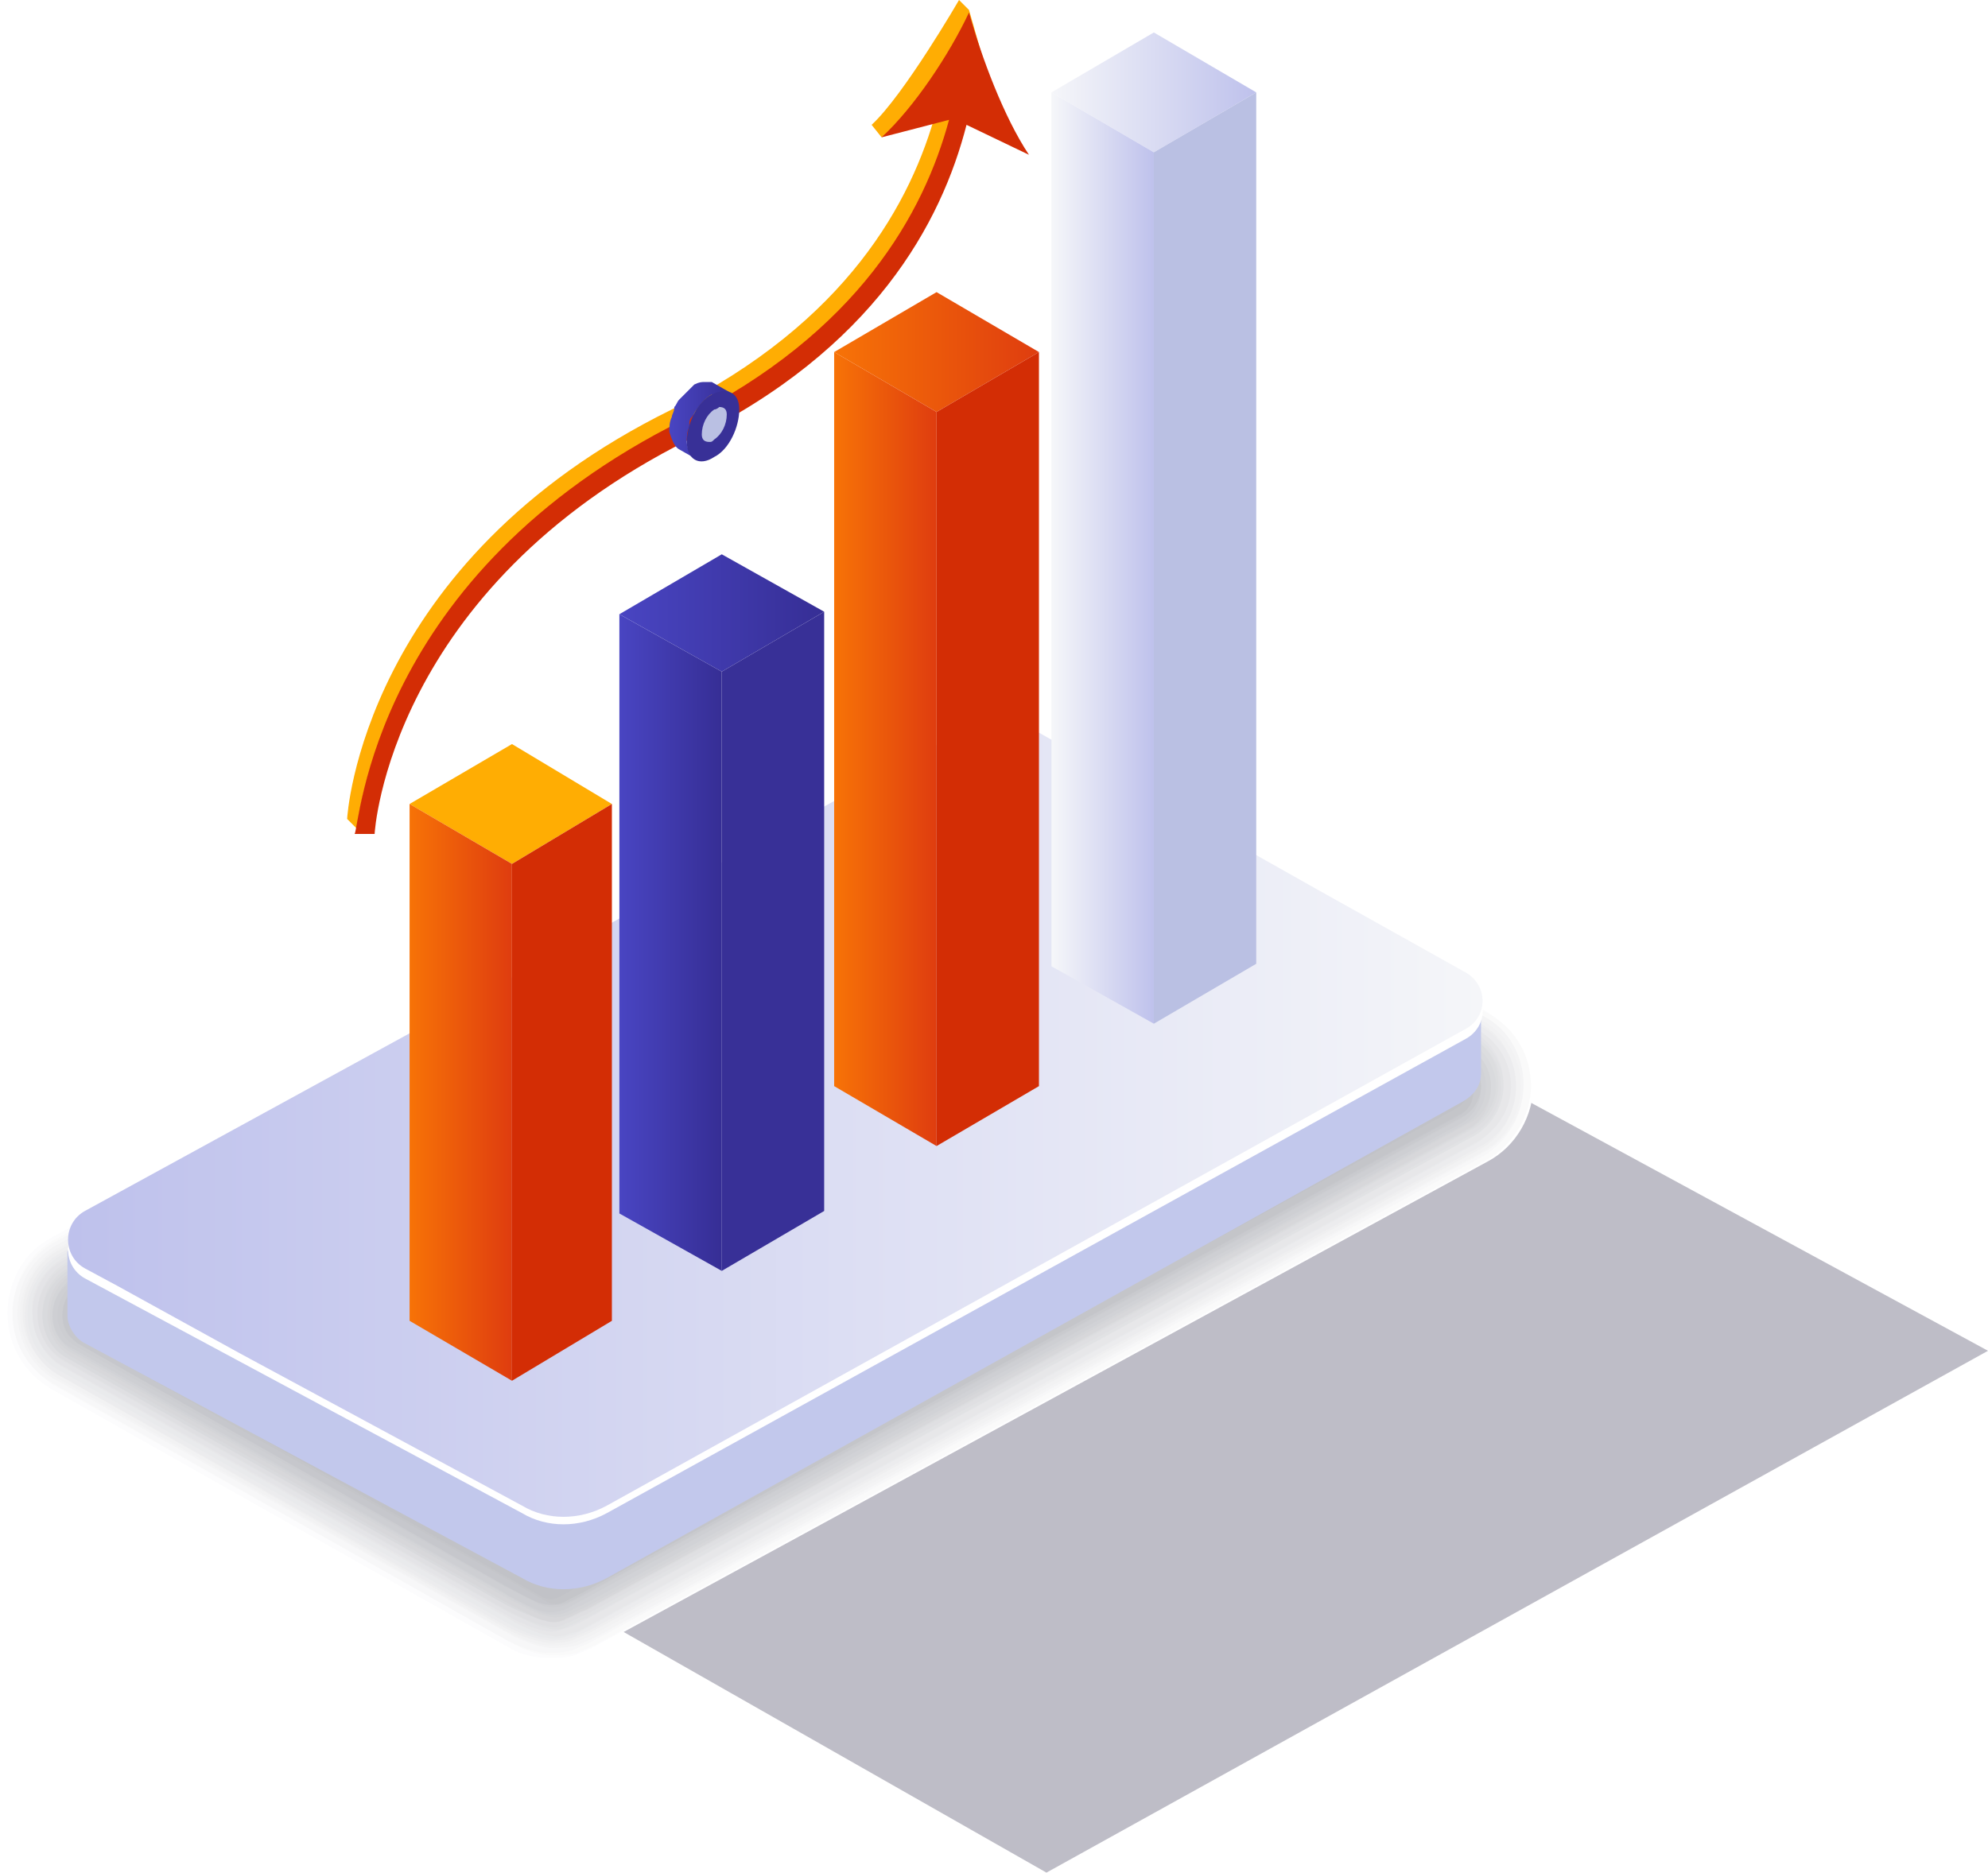 <?xml version="1.0" encoding="utf-8"?>
<!-- Generator: Adobe Illustrator 27.1.1, SVG Export Plug-In . SVG Version: 6.00 Build 0)  -->
<svg version="1.1" xmlns="http://www.w3.org/2000/svg" xmlns:xlink="http://www.w3.org/1999/xlink" x="0px" y="0px" width="79.6px" height="75px" viewBox="0 0 79.6 75" style="enable-background:new 0 0 79.6 75;" xml:space="preserve">
  <style type="text/css">
	.st0{display:none;}
	.st1{display:inline;opacity:0.3;fill:url(#SVGID_1_);enable-background:new    ;}
	.st2{display:inline;fill:#BAC0E3;}
	.st3{display:inline;fill:#A2A7C7;}
	.st4{display:inline;fill:url(#SVGID_00000033346919099743804060000001836347128979780737_);}
	.st5{display:inline;fill:#AD2504;}
	.st6{display:inline;fill:#C4360D;}
	.st7{display:inline;fill:url(#SVGID_00000041981947385381224260000003300273677128728721_);}
	.st8{display:inline;fill:#F5F5F7;}
	.st9{display:inline;fill:url(#SVGID_00000063611094337015639560000013494074983881912241_);}
	.st10{display:inline;fill:#020064;}
	.st11{display:inline;fill:url(#SVGID_00000119102008851770712970000002282027693249833363_);}
	.st12{filter:url(#Adobe_OpacityMaskFilter);}
	.st13{filter:url(#Adobe_OpacityMaskFilter_00000009583643122480003320000016242255546986030226_);}
	
		.st14{mask:url(#SVGID_00000054947612083323216500000001270063226752091052_);fill:url(#SVGID_00000120560234377416977140000008030045801138614711_);}
	.st15{opacity:0.3;fill:url(#SVGID_00000075132989245903123480000013751671837605017511_);}
	.st16{fill:#FFFFFF;}
	.st17{fill:#FCFCFD;}
	.st18{fill:#FAFAFA;}
	.st19{fill:#F7F7F8;}
	.st20{fill:#F4F4F5;}
	.st21{fill:#F2F2F3;}
	.st22{fill:#EFEFF0;}
	.st23{fill:#ECECEE;}
	.st24{fill:#E9EAEC;}
	.st25{fill:#E7E7E9;}
	.st26{fill:#E4E4E7;}
	.st27{fill:#E1E2E4;}
	.st28{fill:#DFDFE2;}
	.st29{fill:#DCDDDF;}
	.st30{fill:#D9DADD;}
	.st31{fill:#D7D7DA;}
	.st32{fill:#D4D5D8;}
	.st33{fill:#D1D2D6;}
	.st34{fill:#CECFD3;}
	.st35{fill:#CCCDD1;}
	.st36{fill:#C9CACE;}
	.st37{fill:#C6C7CC;}
	.st38{fill:#C4C5C9;}
	.st39{fill:#C1C2C7;}
	.st40{fill:#C2C8EC;}
	.st41{fill:url(#SVGID_00000119093258221664989750000012218699757910779071_);}
	.st42{fill:url(#SVGID_00000040573352364170902290000001987019943926814359_);}
	.st43{fill:url(#SVGID_00000156554647947525325630000012227567442765737629_);}
	.st44{fill:#BAC0E3;}
	.st45{fill:url(#SVGID_00000103247036314752693070000001559790726837229208_);}
	.st46{fill:url(#SVGID_00000054241871009541828270000017649820693495644544_);}
	.st47{fill:#383097;}
	.st48{fill:url(#SVGID_00000033360506548792366110000007692716736659618193_);}
	.st49{fill:url(#SVGID_00000119819268522708313870000001925469979333488265_);}
	.st50{fill:#D32D05;}
	.st51{fill:#FFAD03;}
	.st52{fill:url(#SVGID_00000060018273930670635710000014745981186240716163_);}
	.st53{enable-background:new    ;}
	.st54{fill:url(#SVGID_00000033349263687624331020000003859463351135830404_);}
</style>
  <g id="Capa_1" class="st0">
    <linearGradient id="SVGID_1_" gradientUnits="userSpaceOnUse" x1="31.87" y1="41.769" x2="59.506" y2="9.84" gradientTransform="matrix(1 0 0 -1 0 76)">
      <stop offset="0" style="stop-color:#252245" />
      <stop offset="1" style="stop-color:#252245" />
    </linearGradient>
    <path class="st1" d="M88,62.7L66.4,74.4L9.7,44.9l16-2L88,62.7z" />
    <path class="st2" d="M-6.8,15.4c0.3,10.1,7.5,22.7,16,28.1c5,3.2,9.4,3.1,12,0.5c-2.5,0.7-5.6,0-9.1-2.2c-8.5-5.4-15.7-18-16-28.1
		C-4,9.5-2.1,6.1-0.2,4.3C-3.9,5.2-7,9.3-6.8,15.4L-6.8,15.4z" />
    <path class="st3" d="M22.1,46.2l3.1-1.8c1.8-1,3.5-2.7,4.1-3.9c0.7-1.3,1.2-2.6,1.5-5.5l-3.6,1.4C27.3,36.5,24.5,44.1,22.1,46.2z" />
    <linearGradient id="SVGID_00000072971753933928213390000010756126576344930750_" gradientUnits="userSpaceOnUse" x1="-7.984" y1="51.568" x2="35.166" y2="51.568" gradientTransform="matrix(1 0 0 -1 0 76)">
      <stop offset="0" style="stop-color:#F5F6F9" />
      <stop offset="1" style="stop-color:#BEC1EC" />
    </linearGradient>
    <path style="display:inline;fill:url(#SVGID_00000072971753933928213390000010756126576344930750_);" d="M27.7,32.6
		c-1.3-8.7-5.3-17.4-10.4-22.7C-0.8-8.6-14.6,6.2-4.7,28.2c8.4,19.5,30.1,27,32.3,8.5l5.2,3.1l2.3-2.7C35.2,37.1,28.3,33,27.7,32.6
		L27.7,32.6z M24.6,38c-3.7,15.4-18.2,2.4-23.9-5.1C-8.7,20.5-8.8-1.2,6.8,5.2C18.3,10.6,27.2,27,24.6,38z" />
    <path class="st5" d="M7.4,4.2c7,2.4,9.7,2.1,11.8,0.5l4.6,1.7c0,0,0,0,0,0c-2,1.7-4.9,3.1-7.9,2c-2.4-0.9-5.4-2.8-5.4-2.8
		C10.7,5.8,7.2,4.1,7.4,4.2L7.4,4.2z" />
    <path class="st5" d="M-6.6,22c-0.1-1-0.1-2-0.1-3.4c0-0.1,0-0.1,0-0.1l4.6,1.7c0,0,0,0.1,0,0.1c0.4,7.2,1,16.1,7.2,21.3
		c0.3,0.2-4.2-2.3-4.6-2.6C-4.3,35.8-6.2,28.8-6.6,22z" />
    <path class="st6" d="M-6.6,18.5c0.3,0,0.7,0,1-0.1c6.4-0.5,10.9-8,12.2-15l4.6,1.9c0,0-2.3,14.2-12.2,14.8c-0.3,0-0.7,0.1-1,0.1
		L-6.6,18.5z" />
    <linearGradient id="SVGID_00000178172645689225371630000008421831339165200310_" gradientUnits="userSpaceOnUse" x1="-2.093" y1="51.895" x2="23.788" y2="51.895" gradientTransform="matrix(1 0 0 -1 0 76)">
      <stop offset="0" style="stop-color:#DF3D0F" />
      <stop offset="1" style="stop-color:#F77307" />
    </linearGradient>
    <path style="display:inline;fill:url(#SVGID_00000178172645689225371630000008421831339165200310_);" d="M11.2,5.3
		C11,6,8.4,20-2.1,20.2c0,1.1-0.4,21.6,11,22.7c0.7-0.4,14.7-7.8,14.9-36.5c-0.1,0.1-2.3,2.2-5.6,2.2C16.2,8.7,13.7,7.9,11.2,5.3z" />
    <path class="st5" d="M7.6,38.4c2.5-1.6,10.9-8.4,12.3-27.6c0.5-0.1,1-0.2,1.5-0.4c-1.2,21-10.2,28.3-12.9,30
		c-3.8-0.8-5.8-4.7-6.9-8.9C2.7,34.9,4.6,37.8,7.6,38.4L7.6,38.4z" />
    <path class="st8" d="M10.7,28.1c0.2-0.1,0.3-0.3,0.4-0.6l0.5-10.1c0-0.6-0.6-0.9-1.1-0.7l-1.1,0.6c-0.2,0.1-0.4,0.4-0.4,0.7
		l0.5,9.5C9.6,28.1,10.2,28.4,10.7,28.1z" />
    <path class="st8" d="M12.1,30.2c0,1.1-0.8,2.5-1.7,3c-1,0.6-1.7,0.1-1.7-1c0-1.1,0.8-2.5,1.7-3C11.3,28.6,12.1,29.1,12.1,30.2
		L12.1,30.2z" />
    <path class="st3" d="M26.3,33.4C24.8,17.9,12.2,0.8-2.3,2.5C13.1-8,30.1,17.4,30.6,30.9C30.3,31.1,26.3,33.4,26.3,33.4z" />
    <path class="st2" d="M30.6,30.9l6.8,4.1l-3,1.7l-6.8-4.1L30.6,30.9z" />
    <linearGradient id="SVGID_00000180332396494552397390000001163970080359743120_" gradientUnits="userSpaceOnUse" x1="-4.511" y1="54.651" x2="35.172" y2="54.651" gradientTransform="matrix(1 0 0 -1 0 76)">
      <stop offset="0" style="stop-color:#F5F6F9" />
      <stop offset="1" style="stop-color:#BEC1EC" />
    </linearGradient>
    <path style="display:inline;fill:url(#SVGID_00000180332396494552397390000001163970080359743120_);" d="M27.7,32.6
		c-1.3-8.7-5.3-17.4-10.4-22.7C8,0.4-0.1-0.3-4.5,4.1h4.8c1.8-0.3,4-0.1,6.6,1C18.3,10.6,27.2,27,24.6,38c-0.3,1.3-0.7,2.3-1.1,3.2
		h3.1c0.5-1.3,0.9-2.8,1.1-4.5l5.2,3.1l2.3-2.7C35.2,37.1,28.3,33,27.7,32.6L27.7,32.6z" />
    <path class="st10" d="M53.9,52.8c0-2.3,1.6-5,3.6-6.1c2-1.1,3.5-0.2,3.5,2.1c0,2.3-1.6,5-3.6,6.1C55.5,56,53.9,55.1,53.9,52.8z" />
    <linearGradient id="SVGID_00000024703689989385911190000002853112584525889183_" gradientUnits="userSpaceOnUse" x1="31.962" y1="31.843" x2="59.991" y2="31.843" gradientTransform="matrix(1 0 0 -1 0 76)">
      <stop offset="0" style="stop-color:#4945C2" />
      <stop offset="1" style="stop-color:#362E95" />
    </linearGradient>
    <path style="display:inline;fill:url(#SVGID_00000024703689989385911190000002853112584525889183_);" d="M32.3,37.8
		c0.5-1.4,1.4-2.8,2.6-3.7c0.2-0.2,0.4-0.3,0.7-0.4c1-0.6,1.9-0.6,2.5-0.2l21.9,13c-0.6-0.4-1.5-0.3-2.5,0.2c-1.4,0.8-2.4,2.2-3,3.7
		c-0.3,0.7-0.5,1.5-0.5,2.3c0,0.7,0.1,1.6,0.6,2.1c0.1,0.1,0.3,0.3,0.4,0.4c0,0-22-13-22-13C31.6,41.2,31.9,39.1,32.3,37.8
		L32.3,37.8z" />
  </g>
  <g id="Capa_2">
    <g>
      <defs></defs>
      <mask maskUnits="userSpaceOnUse" x="21.7" y="42.7" width="58" height="32.3" id="SVGID_00000027571484800056624160000007402946214969984440_">
        <g class="st12">
          <defs></defs>
          <mask maskUnits="userSpaceOnUse" x="21.7" y="42.7" width="58" height="32.3" id="SVGID_00000027571484800056624160000007402946214969984440_">
            <g style="filter:url(#Adobe_OpacityMaskFilter_00000158003694907050500820000001117559241095786170_);"></g>
          </mask>
          <linearGradient id="SVGID_00000177448648560922019160000003655963422902640275_" gradientUnits="userSpaceOnUse" x1="43.464" y1="49.727" x2="57.241" y2="67.138">
            <stop offset="8.000000e-08" style="stop-color:#FFFFFF" />
            <stop offset="1" style="stop-color:#000000" />
          </linearGradient>
          <polygon style="mask:url(#SVGID_00000027571484800056624160000007402946214969984440_);fill:url(#SVGID_00000177448648560922019160000003655963422902640275_);" points="
					79.6,54.1 41.9,75 21.7,63.5 58.6,42.7 				" />
        </g>
      </mask>
      <linearGradient id="SVGID_00000104667292895350654730000001850574947779066812_" gradientUnits="userSpaceOnUse" x1="43.464" y1="49.727" x2="57.241" y2="67.138">
        <stop offset="8.000000e-08" style="stop-color:#252245" />
        <stop offset="1" style="stop-color:#252245" />
      </linearGradient>
      <polygon style="opacity:0.3;fill:url(#SVGID_00000104667292895350654730000001850574947779066812_);" points="79.6,54.1 41.9,75 
			21.7,63.5 58.6,42.7 		" />
      <g>
        <g>
          <path class="st16" d="M59.6,40.4L41.2,29.8c-0.5-0.3-1.1-0.4-1.7-0.4c-0.6,0-1.2,0.2-1.7,0.5L2,49.5c-1.1,0.6-1.8,1.8-1.7,3.1
					c0,1.3,0.7,2.5,1.8,3.1l18.4,10.4c0.5,0.3,1.1,0.4,1.6,0.4c0.6,0,1.2-0.2,1.7-0.5l35.8-19.5c1.1-0.6,1.8-1.8,1.8-3.1
					C61.4,42.2,60.7,41,59.6,40.4z" />
          <path class="st17" d="M37.9,30L2,49.6c-1.1,0.6-1.7,1.8-1.7,3c0,1.3,0.7,2.4,1.7,3L20.4,66c0.5,0.3,1.1,0.4,1.6,0.4
					c0.3,0,0.6,0,1-0.1c0.2-0.1,0.5-0.2,0.7-0.3l35.8-19.5c1.1-0.6,1.7-1.8,1.7-3c0-1.3-0.7-2.4-1.7-3L41.2,30
					c-0.5-0.3-1.1-0.5-1.7-0.5c-0.2,0-0.5,0-0.7,0.1C38.5,29.7,38.2,29.8,37.9,30z" />
          <path class="st18" d="M37.9,30.1L2.1,49.7c-1,0.6-1.6,1.7-1.6,2.9c0,1.2,0.7,2.3,1.7,2.9l18.3,10.3c0.5,0.3,1.1,0.5,1.6,0.5
					c0.3,0,0.6,0,1-0.1c0.2-0.1,0.5-0.2,0.7-0.3l35.8-19.5c1-0.6,1.7-1.7,1.7-2.9c0-1.2-0.6-2.3-1.7-2.9L41.3,30.1
					c-0.5-0.3-1.1-0.5-1.6-0.5c-0.2,0-0.5,0-0.7,0C38.6,29.8,38.3,29.9,37.9,30.1z" />
          <path class="st19" d="M38,30.2L2.1,49.8c-1,0.6-1.6,1.7-1.6,2.8c0,1.2,0.6,2.2,1.6,2.8l18.2,10.3c0.4,0.2,1.1,0.5,1.6,0.5
					c0.3,0,0.6,0,1-0.1c0.2-0.1,0.5-0.2,0.7-0.3l35.8-19.5c1-0.6,1.6-1.7,1.6-2.8c0-1.2-0.6-2.2-1.6-2.8L41.3,30.3
					c-0.4-0.3-1.1-0.5-1.6-0.5c-0.2,0-0.5,0-0.7,0C38.6,29.9,38.3,30,38,30.2z" />
          <path class="st20" d="M38,30.3L2.2,49.9c-1,0.6-1.5,1.6-1.5,2.7c0,1.1,0.6,2.2,1.6,2.7l18.2,10.2c0.4,0.2,1.1,0.5,1.6,0.5
					c0.3,0,0.6,0,1-0.1c0.2-0.1,0.5-0.2,0.7-0.3l35.7-19.5c1-0.6,1.5-1.6,1.5-2.7c0-1.1-0.6-2.2-1.6-2.7L41.3,30.4
					c-0.4-0.2-1.1-0.5-1.6-0.5c-0.2,0-0.5,0-0.7,0C38.7,30,38.4,30.1,38,30.3z" />
          <path class="st21" d="M38.1,30.4L2.3,50c-0.9,0.5-1.5,1.6-1.5,2.6c0,1.1,0.6,2.1,1.5,2.6l18.1,10.2c0.4,0.2,1.1,0.5,1.6,0.5
					c0.3,0,0.6,0,1-0.1c0.2-0.1,0.5-0.2,0.7-0.3l35.7-19.4c0.9-0.5,1.5-1.5,1.5-2.6c0-1.1-0.6-2.1-1.5-2.6l-18-10.3
					c-0.4-0.2-1.1-0.5-1.6-0.5c-0.2,0-0.5,0-0.7,0C38.7,30.1,38.4,30.2,38.1,30.4z" />
          <path class="st22" d="M38.2,30.5L2.3,50.1c-0.9,0.5-1.4,1.5-1.4,2.5c0,1,0.6,2,1.5,2.5l18,10.2c0.4,0.2,1.2,0.5,1.6,0.5
					c0.3,0,0.6,0,0.9-0.1c0.2-0.1,0.5-0.2,0.7-0.3L59.3,46c0.9-0.5,1.4-1.5,1.4-2.5c0-1-0.5-2-1.4-2.5L41.4,30.7
					c-0.4-0.2-1.1-0.5-1.6-0.5c-0.2,0-0.5-0.1-0.7,0C38.8,30.2,38.5,30.3,38.2,30.5z" />
          <path class="st23" d="M38.2,30.6L2.4,50.2C1.5,50.7,1,51.7,1,52.7c0,1,0.5,1.9,1.4,2.4l18,10.1c0.4,0.2,1.2,0.5,1.6,0.5
					c0.3,0,0.6,0,0.9-0.1c0.2-0.1,0.5-0.2,0.7-0.3l35.7-19.4c0.9-0.5,1.4-1.4,1.4-2.4c0-1-0.5-1.9-1.4-2.4L41.4,30.9
					c-0.4-0.2-1.2-0.5-1.6-0.5c-0.2,0-0.5-0.1-0.7,0C38.9,30.3,38.5,30.4,38.2,30.6z" />
          <path class="st24" d="M38.3,30.6L2.4,50.3c-0.8,0.5-1.3,1.4-1.3,2.3c0,1,0.5,1.9,1.3,2.3l17.9,10.1c0.3,0.2,1.2,0.6,1.6,0.6
					c0.3,0.1,0.6,0,0.9-0.1c0.2,0,0.5-0.2,0.7-0.3l35.6-19.4c0.8-0.5,1.3-1.4,1.3-2.3c0-1-0.5-1.9-1.3-2.3L41.4,31
					c-0.3-0.2-1.2-0.6-1.5-0.6c-0.2,0-0.5-0.1-0.7-0.1C38.9,30.4,38.6,30.5,38.3,30.6z" />
          <path class="st25" d="M38.3,30.7L2.5,50.4c-0.8,0.5-1.3,1.3-1.2,2.2c0,0.9,0.5,1.8,1.3,2.2l17.9,10.1c0.3,0.2,1.2,0.6,1.5,0.6
					c0.3,0.1,0.6,0,0.9-0.1c0.2,0,0.5-0.2,0.7-0.3l35.6-19.4c0.8-0.5,1.3-1.3,1.3-2.2c0-0.9-0.5-1.8-1.3-2.2L41.5,31.2
					c-0.3-0.2-1.2-0.6-1.5-0.6c-0.1,0-0.5-0.1-0.6-0.1C39,30.5,38.6,30.6,38.3,30.7z" />
          <path class="st26" d="M38.4,30.8L2.5,50.5c-0.8,0.4-1.2,1.3-1.2,2.1c0,0.9,0.5,1.7,1.2,2.1l17.8,10c0.3,0.2,1.2,0.6,1.5,0.6
					c0.3,0.1,0.6,0,0.9-0.1c0.1,0,0.5-0.2,0.7-0.3l35.6-19.4c0.8-0.4,1.2-1.3,1.2-2.1c0-0.9-0.5-1.7-1.2-2.1L41.5,31.3
					c-0.3-0.2-1.2-0.6-1.5-0.6c-0.1,0-0.5-0.1-0.6-0.1C39,30.6,38.7,30.7,38.4,30.8z" />
          <path class="st27" d="M38.4,30.9L2.6,50.6c-0.7,0.4-1.1,1.2-1.1,2c0,0.8,0.4,1.6,1.2,2l17.7,10c0.3,0.1,1.2,0.6,1.5,0.6
					c0.3,0.1,0.6,0.1,0.9-0.1c0.1,0,0.6-0.3,0.7-0.3L59,45.5c0.7-0.4,1.2-1.2,1.2-2c0-0.8-0.4-1.6-1.2-2l-17.5-10
					c-0.3-0.2-1.2-0.6-1.5-0.6c-0.1,0-0.5-0.1-0.6-0.1C39.1,30.7,38.7,30.8,38.4,30.9z" />
          <path class="st28" d="M38.5,31L2.6,50.7c-0.7,0.4-1.1,1.2-1.1,1.9c0,0.8,0.4,1.5,1.1,1.9l17.7,10c0.2,0.1,1.2,0.6,1.5,0.6
					c0.3,0.1,0.6,0.1,0.9-0.1c0.1,0,0.6-0.3,0.7-0.3L59,45.4c0.7-0.4,1.1-1.1,1.1-1.9c0-0.8-0.4-1.5-1.1-1.9l-17.4-10
					c-0.2-0.1-1.2-0.6-1.5-0.6c-0.1,0-0.5-0.2-0.6-0.1C39.1,30.8,38.8,30.9,38.5,31z" />
          <path class="st29" d="M38.5,31.1L2.7,50.8c-0.7,0.4-1,1.1-1,1.8c0,0.8,0.4,1.5,1.1,1.8l17.6,9.9c0.2,0.1,1.2,0.6,1.5,0.6
					c0.3,0.1,0.6,0.1,0.9-0.1c0.1,0,0.6-0.3,0.7-0.3l35.5-19.3c0.7-0.4,1-1.1,1-1.8c0-0.8-0.4-1.5-1.1-1.8l-17.3-9.9
					c-0.2-0.1-1.2-0.6-1.5-0.6c-0.1,0-0.5-0.2-0.6-0.1C39.2,30.9,38.8,31,38.5,31.1z" />
          <path class="st30" d="M38.6,31.2L2.7,50.9c-0.6,0.4-1,1-1,1.8c0,0.7,0.4,1.4,1,1.7l17.6,9.9c0.2,0.1,1.3,0.6,1.5,0.6
					c0.3,0.1,0.6,0.1,0.9-0.1c0.1,0,0.6-0.3,0.7-0.3l35.5-19.3c0.6-0.4,1-1,1-1.7c0-0.7-0.4-1.4-1-1.7l-17.2-9.9
					c-0.2-0.1-1.2-0.6-1.5-0.6c-0.1,0-0.5-0.2-0.6-0.2C39.2,31,38.9,31.1,38.6,31.2z" />
          <path class="st31" d="M38.6,31.3L2.8,51c-0.6,0.3-0.9,1-0.9,1.7c0,0.7,0.4,1.3,0.9,1.6l17.5,9.9c0.2,0.1,1.3,0.7,1.5,0.7
					c0.3,0.1,0.6,0.1,0.9-0.1c0.1,0,0.6-0.3,0.7-0.3l35.4-19.3c0.6-0.3,0.9-1,0.9-1.6c0-0.7-0.3-1.3-0.9-1.6L41.6,32
					c-0.2-0.1-1.2-0.6-1.4-0.6c-0.1,0-0.5-0.2-0.6-0.2C39.3,31.1,38.9,31.2,38.6,31.3z" />
          <path class="st32" d="M38.7,31.4L2.8,51.1C2.3,51.4,2,52,2,52.7c0,0.6,0.3,1.2,0.9,1.5L20.3,64c0.2,0.1,1.3,0.7,1.5,0.7
					c0.3,0.1,0.6,0.1,0.9,0c0.1,0,0.6-0.3,0.7-0.3L58.8,45c0.6-0.3,0.9-0.9,0.9-1.5c0-0.6-0.3-1.2-0.9-1.5l-17.1-9.8
					c-0.2-0.1-1.3-0.7-1.4-0.7c-0.1,0-0.5-0.2-0.6-0.2C39.3,31.2,39,31.3,38.7,31.4z" />
          <path class="st33" d="M38.7,31.5L2.9,51.2c-0.5,0.3-0.8,0.9-0.8,1.5c0,0.6,0.3,1.1,0.8,1.4l17.4,9.8c0.1,0.1,1.3,0.7,1.4,0.7
					c0.3,0.1,0.6,0.1,0.9,0c0.1,0,0.6-0.3,0.7-0.3l35.4-19.3c0.5-0.3,0.8-0.9,0.8-1.5c0-0.6-0.3-1.1-0.8-1.4l-17-9.7
					c-0.1-0.1-1.3-0.7-1.4-0.7c-0.1,0-0.5-0.2-0.6-0.2C39.4,31.3,39,31.4,38.7,31.5z" />
          <path class="st34" d="M38.8,31.6L2.9,51.3c-0.5,0.3-0.8,0.8-0.8,1.4c0,0.5,0.3,1.1,0.8,1.3l17.3,9.8c0.1,0.1,1.3,0.7,1.4,0.7
					c0.3,0.1,0.6,0.1,0.9,0c0.1,0,0.6-0.3,0.6-0.3l35.4-19.2c0.5-0.3,0.8-0.8,0.8-1.4c0-0.5-0.3-1.1-0.8-1.3l-16.9-9.7
					c-0.1-0.1-1.3-0.7-1.4-0.7c-0.1,0-0.5-0.2-0.6-0.2C39.4,31.4,39.1,31.5,38.8,31.6z" />
          <path class="st35" d="M38.9,31.7L3,51.4c-0.5,0.3-0.7,0.8-0.7,1.3c0,0.5,0.3,1,0.7,1.2l17.3,9.7c0.1,0,1.3,0.7,1.4,0.7
					c0.3,0.1,0.6,0.1,0.9,0c0,0,0.6-0.3,0.6-0.3l35.3-19.2c0.5-0.3,0.7-0.8,0.7-1.3c0-0.5-0.3-1-0.7-1.3l-16.8-9.6
					c-0.1-0.1-1.3-0.7-1.4-0.7c0,0-0.5-0.3-0.6-0.3C39.5,31.5,39.1,31.5,38.9,31.7z" />
          <path class="st36" d="M38.9,31.8L3.1,51.5c-0.4,0.2-0.6,0.7-0.6,1.2c0,0.5,0.2,0.9,0.7,1.1l17.2,9.7c0.1,0,1.3,0.7,1.4,0.7
					c0.3,0.1,0.6,0.1,0.9,0c0,0,0.6-0.3,0.6-0.3l35.3-19.2c0.4-0.2,0.7-0.7,0.7-1.2c0-0.5-0.2-0.9-0.7-1.2l-16.7-9.6
					c-0.1,0-1.3-0.7-1.4-0.7c0,0-0.6-0.3-0.6-0.3C39.5,31.6,39.2,31.6,38.9,31.8z" />
          <path class="st37" d="M39,31.9L3.1,51.6c-0.4,0.2-0.6,0.6-0.6,1.1c0,0.4,0.2,0.8,0.6,1.1l17.1,9.7c0,0,1.3,0.7,1.4,0.7
					c0.3,0.1,0.6,0.1,0.9,0c0,0,0.6-0.3,0.6-0.3l35.3-19.2c0.4-0.2,0.6-0.6,0.6-1.1c0-0.4-0.2-0.8-0.6-1.1l-16.7-9.5
					c0,0-1.3-0.7-1.4-0.7c0,0-0.6-0.3-0.6-0.3C39.6,31.7,39.2,31.7,39,31.9z" />
          <path class="st38" d="M39,32L3.2,51.7c-0.4,0.2-0.5,0.6-0.5,1c0,0.4,0.2,0.7,0.6,1l17.1,9.6c0,0,1.4,0.8,1.4,0.8
					c0.3,0.2,0.6,0.2,0.9,0c0,0,0.6-0.3,0.6-0.3l35.2-19.2c0.4-0.2,0.5-0.6,0.5-1c0-0.4-0.2-0.8-0.5-1L41.9,33c0,0-1.3-0.7-1.3-0.7
					c0,0-0.6-0.3-0.6-0.3C39.7,31.8,39.3,31.8,39,32z" />
          <path class="st39" d="M40,32.1c-0.3-0.2-0.6-0.2-0.9,0L3.2,51.8c-0.6,0.4-0.6,1.4,0,1.7l18.4,10.4c0.3,0.2,0.6,0.2,0.9,0
					l35.8-19.5c0.7-0.4,0.7-1.3,0-1.7L40,32.1z" />
        </g>
        <path class="st40" d="M2.7,50.1h3.1l32.5-17.8c1.1-0.6,2.4-0.6,3.4,0l14.6,8.2h3V43h0c0,0.4-0.2,0.8-0.7,1.1L24.3,63.2
				c-1.1,0.6-2.4,0.6-3.4,0L3.4,53.8c-0.4-0.2-0.7-0.7-0.7-1.1h0V50.1z" />
        <path class="st16" d="M3.4,48.9l34.9-19.1c1.1-0.6,2.4-0.6,3.4,0l17,9.5c0.9,0.5,0.9,1.8,0,2.3L24.3,60.6c-1.1,0.6-2.4,0.6-3.4,0
				L3.4,51.2C2.5,50.7,2.5,49.4,3.4,48.9z" />
        <linearGradient id="SVGID_00000006685084494049791650000007339046526094216608_" gradientUnits="userSpaceOnUse" x1="460.496" y1="44.885" x2="517.178" y2="44.885" gradientTransform="matrix(-1 0 0 1 519.914 0)">
          <stop offset="8.000000e-08" style="stop-color:#F5F6F9" />
          <stop offset="1" style="stop-color:#BEC1EC" />
        </linearGradient>
        <path style="fill:url(#SVGID_00000006685084494049791650000007339046526094216608_);" d="M58.7,41.2l-6.3,3.5L24.3,60.3
				c-1.1,0.6-2.4,0.6-3.4,0L9.6,54.2l-4.9-2.7l-1.3-0.7c-0.9-0.5-0.9-1.8,0-2.3l34.9-19.1c1.1-0.6,2.4-0.6,3.4,0l11,6.2l5.9,3.3
				C59.6,39.4,59.6,40.7,58.7,41.2z" />
      </g>
    </g>
    <g>
      <g>
        <g id="XMLID_9_">
          <linearGradient id="SVGID_00000029752386062845690060000004977639733191979940_" gradientUnits="userSpaceOnUse" x1="-778.108" y1="3.716" x2="-769.946" y2="3.716" gradientTransform="matrix(1 0 0 1 820.256 0)">
            <stop offset="8.000000e-08" style="stop-color:#F5F6F9" />
            <stop offset="1" style="stop-color:#BEC1EC" />
          </linearGradient>
          <polygon style="fill:url(#SVGID_00000029752386062845690060000004977639733191979940_);" points="50.3,3.7 46.2,6.1 42.1,3.7 
					46.2,1.3 				" />
          <linearGradient id="SVGID_00000018209615889847278380000009087009565022100665_" gradientUnits="userSpaceOnUse" x1="-778.108" y1="22.378" x2="-774.027" y2="22.378" gradientTransform="matrix(1 0 0 1 820.256 0)">
            <stop offset="8.000000e-08" style="stop-color:#F5F6F9" />
            <stop offset="1" style="stop-color:#BEC1EC" />
          </linearGradient>
          <polygon style="fill:url(#SVGID_00000018209615889847278380000009087009565022100665_);" points="46.2,41 42.1,38.7 42.1,3.7 
					46.2,6.1 				" />
          <polygon class="st44" points="50.3,38.6 46.2,41 46.2,6.1 50.3,3.7 				" />
        </g>
        <g id="XMLID_7_">
          <linearGradient id="SVGID_00000022538495267026915510000003899971802447123893_" gradientUnits="userSpaceOnUse" x1="-795.454" y1="24.568" x2="-787.291" y2="24.568" gradientTransform="matrix(1 0 0 1 820.256 0)">
            <stop offset="0" style="stop-color:#4945C2" />
            <stop offset="1" style="stop-color:#362E95" />
          </linearGradient>
          <polygon style="fill:url(#SVGID_00000022538495267026915510000003899971802447123893_);" points="33,24.5 28.9,26.9 24.8,24.6 
					28.9,22.2 				" />
          <linearGradient id="SVGID_00000163062197530808216550000014550120630824964535_" gradientUnits="userSpaceOnUse" x1="-795.454" y1="37.772" x2="-791.373" y2="37.772" gradientTransform="matrix(1 0 0 1 820.256 0)">
            <stop offset="0" style="stop-color:#4945C2" />
            <stop offset="1" style="stop-color:#362E95" />
          </linearGradient>
          <polygon style="fill:url(#SVGID_00000163062197530808216550000014550120630824964535_);" points="28.9,50.9 24.8,48.6 
					24.8,24.6 28.9,26.9 				" />
          <polygon class="st47" points="33,48.5 28.9,50.9 28.9,26.9 33,24.5 				" />
        </g>
        <g id="XMLID_6_">
          <linearGradient id="SVGID_00000152953907006262790800000001021179628914994354_" gradientUnits="userSpaceOnUse" x1="-786.85" y1="14.103" x2="-778.687" y2="14.103" gradientTransform="matrix(1 0 0 1 820.256 0)">
            <stop offset="0" style="stop-color:#F77307" />
            <stop offset="1" style="stop-color:#DF3D0F" />
          </linearGradient>
          <polygon style="fill:url(#SVGID_00000152953907006262790800000001021179628914994354_);" points="41.6,14.1 37.5,16.5 
					33.4,14.1 37.5,11.7 				" />
          <linearGradient id="SVGID_00000036211405520034299730000014878557948028112791_" gradientUnits="userSpaceOnUse" x1="-786.85" y1="30" x2="-782.769" y2="30" gradientTransform="matrix(1 0 0 1 820.256 0)">
            <stop offset="0" style="stop-color:#F77307" />
            <stop offset="1" style="stop-color:#DF3D0F" />
          </linearGradient>
          <polygon style="fill:url(#SVGID_00000036211405520034299730000014878557948028112791_);" points="37.5,45.9 33.4,43.5 
					33.4,14.1 37.5,16.5 				" />
          <polygon class="st50" points="41.6,43.5 37.5,45.9 37.5,16.5 41.6,14.1 				" />
        </g>
        <g id="XMLID_4_">
          <polygon class="st51" points="24.5,32.2 20.5,34.6 16.4,32.2 20.5,29.8 				" />
          <linearGradient id="SVGID_00000130609381095591265000000005513815106980248988_" gradientUnits="userSpaceOnUse" x1="-803.876" y1="43.767" x2="-799.794" y2="43.767" gradientTransform="matrix(1 0 0 1 820.256 0)">
            <stop offset="0" style="stop-color:#F77307" />
            <stop offset="1" style="stop-color:#DF3D0F" />
          </linearGradient>
          <polygon style="fill:url(#SVGID_00000130609381095591265000000005513815106980248988_);" points="20.5,55.3 16.4,52.9 
					16.4,32.2 20.5,34.6 				" />
          <polygon class="st50" points="24.5,52.9 20.5,55.3 20.5,34.6 24.5,32.2 				" />
        </g>
      </g>
      <path class="st51" d="M26.9,16.4c7-3.5,9.6-8.3,10.6-12l-2.2,1.1L34.9,5c1.3-1.2,3.5-5,3.5-5l0.4,0.4c0.5,1.7,1,3.9,2,5.2
			l-2.5-1.2c-1,3.9-3.7,9-11.1,12.6c-12,6-12.9,16.1-12.9,16.2l-0.4-0.4C13.9,32.7,14.5,22.5,26.9,16.4z" />
      <path class="st50" d="M27.4,16.8c7-3.5,9.6-8.3,10.6-12l-2.7,0.7c1.3-1.2,2.7-3.3,3.5-5c0.5,1.8,1.4,4.2,2.4,5.7l-2.5-1.2
			c-1,3.9-3.7,9-11.1,12.6c-12,6-12.6,15.7-12.6,15.8l-0.8,0C14.4,33.1,14.9,23,27.4,16.8z" />
      <g>
        <g>
          <g class="st53">
            <linearGradient id="SVGID_00000113343502435532167210000011721783158489313680_" gradientUnits="userSpaceOnUse" x1="-793.44" y1="16.815" x2="-790.936" y2="16.815" gradientTransform="matrix(1 0 0 1 820.256 0)">
              <stop offset="0" style="stop-color:#4945C2" />
              <stop offset="1" style="stop-color:#362E95" />
            </linearGradient>
            <path style="fill:url(#SVGID_00000113343502435532167210000011721783158489313680_);" d="M26.9,16.7c0-0.1,0.1-0.2,0.1-0.4
						c0.1-0.1,0.1-0.2,0.2-0.3c0.2-0.2,0.4-0.4,0.6-0.6c0.2-0.1,0.3-0.1,0.4-0.1c0.1,0,0.2,0,0.2,0c0,0,0.1,0,0.1,0l0.7,0.4
						c0,0-0.1,0-0.1,0c-0.1,0-0.2,0-0.2,0c-0.1,0-0.3,0.1-0.4,0.1c-0.2,0.1-0.4,0.3-0.6,0.6c-0.1,0.1-0.1,0.2-0.2,0.3
						c-0.1,0.1-0.1,0.2-0.1,0.4c-0.1,0.2-0.1,0.4-0.1,0.6c0,0.3,0.2,0.6,0.4,0.7L27.2,18c-0.2-0.1-0.3-0.4-0.4-0.7
						C26.8,17.1,26.8,16.9,26.9,16.7z" />
            <g>
              <path class="st47" d="M28.5,15.8c-0.6,0.3-1,1.2-1,1.9c0,0.7,0.5,1,1.1,0.6c0.6-0.3,1-1.2,1-1.9
							C29.6,15.7,29.1,15.5,28.5,15.8z" />
            </g>
          </g>
        </g>
        <path class="st44" d="M28.4,17.7c-0.2,0-0.3-0.1-0.3-0.3c0-0.4,0.2-0.8,0.5-1c0.1,0,0.2-0.1,0.2-0.1c0.2,0,0.3,0.1,0.3,0.3
				c0,0.4-0.2,0.8-0.5,1C28.5,17.7,28.5,17.7,28.4,17.7L28.4,17.7z" />
      </g>
    </g>
  </g>
</svg>